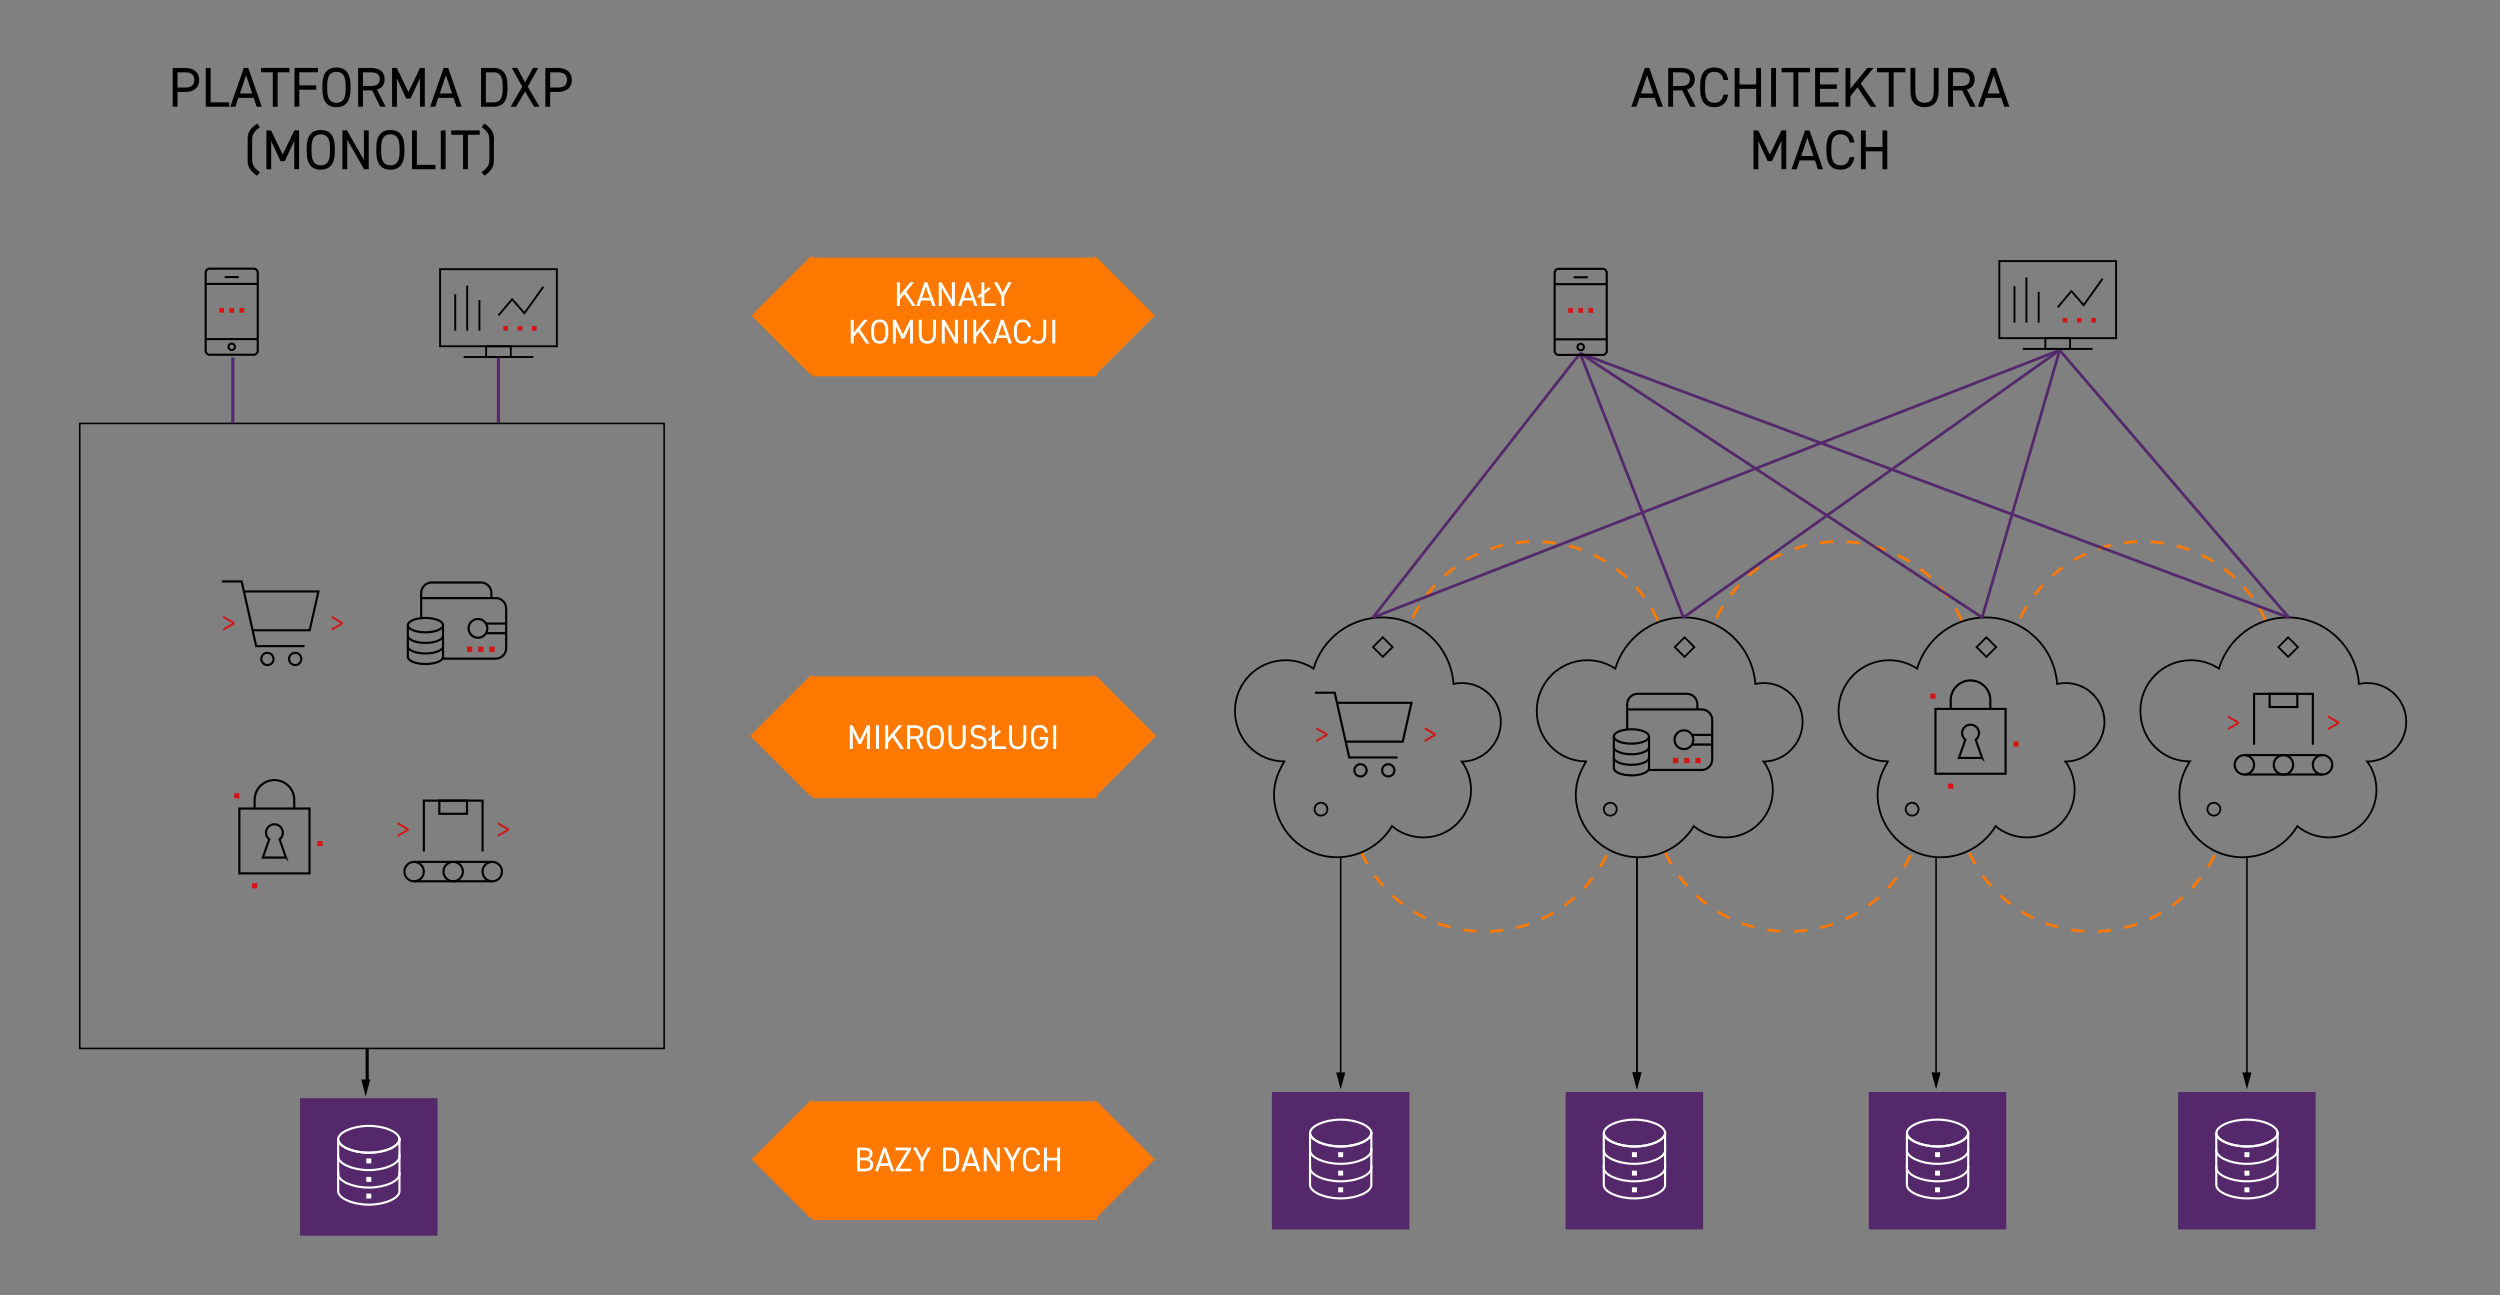 <?xml version="1.0" encoding="UTF-8"?><svg id="Layer_1" xmlns="http://www.w3.org/2000/svg" viewBox="0 0 800 414.42"><rect x="0" y="0" width="800" height="414.42" fill="#808080" stroke="none"/><defs><style>.cls-1{fill:#fff;}.cls-2{fill:#ff7800;}.cls-3{fill:#d51313;}.cls-4{fill:#54286a;}.cls-5{stroke-width:.61px;}.cls-5,.cls-6,.cls-7,.cls-8,.cls-9,.cls-10,.cls-11,.cls-12,.cls-13,.cls-14,.cls-15,.cls-16{fill:none;stroke-miterlimit:10;}.cls-5,.cls-6,.cls-7,.cls-9,.cls-10,.cls-12,.cls-14,.cls-16{stroke:#000;}.cls-6{stroke-width:.73px;}.cls-7,.cls-8{stroke-width:.68px;}.cls-8{stroke:#fff;}.cls-9{stroke-width:.51px;}.cls-11,.cls-13{stroke:#54286a;}.cls-12{stroke-width:.58px;}.cls-13,.cls-15{stroke-width:.89px;}.cls-14{stroke-width:.69px;}.cls-15{stroke:#ff7800;stroke-dasharray:0 0 0 0 0 0 4.26 4.26 4.26 4.26 4.26 4.26;}.cls-16{stroke-width:.5px;}</style></defs><rect class="cls-9" x="25.52" y="135.5" width="187" height="200"/><rect class="cls-4" x="407" y="349.42" width="44" height="44"/><g><rect class="cls-2" x="260" y="216.42" width="91" height="39"/><rect class="cls-2" x="336.75" y="221.73" width="27.54" height="27.54" transform="translate(-63.86 316.82) rotate(-45)"/><rect class="cls-2" x="245.75" y="221.73" width="27.54" height="27.54" transform="translate(-90.51 252.47) rotate(-45)"/></g><g><rect class="cls-2" x="260" y="352.42" width="91" height="38"/><rect class="cls-2" x="337.09" y="357.56" width="26.87" height="26.87" transform="translate(-159.67 356.51) rotate(-45)"/><rect class="cls-2" x="246.09" y="357.56" width="26.87" height="26.87" transform="translate(-186.32 292.16) rotate(-45)"/></g><g><path d="M522.03,34.16l4.32-12.42h1.44l4.32,12.42h-1.64l-.96-2.84h-4.9l-.96,2.84h-1.64Zm3.08-4.25h3.93l-1.96-5.83-1.96,5.83Z"/><path d="M540.9,34.16l-2.59-5.24h-2.93v5.24h-1.55v-12.42h3.96c2.86,0,4.52,1.19,4.52,3.6,0,1.75-.87,2.84-2.45,3.31l2.77,5.51h-1.73Zm-3.12-6.64c2.11,0,2.97-.65,2.97-2.18s-.86-2.2-2.97-2.2h-2.41v4.38h2.41Z"/><path d="M551.52,25.6c-.43-1.94-1.42-2.61-2.95-2.61-1.91,0-2.95,1.19-2.95,4.27v1.37c0,3.08,1.04,4.27,2.95,4.27,1.62,0,2.54-.79,2.95-2.61h1.49c-.39,2.79-2.09,4.01-4.45,4.01-2.75,0-4.5-1.66-4.5-5.67v-1.37c0-4.01,1.75-5.67,4.5-5.67,2.45,0,4.07,1.3,4.47,4.01h-1.51Z"/><path d="M556.65,27.03h5.33v-5.29h1.55v12.42h-1.55v-5.73h-5.33v5.73h-1.55v-12.42h1.55v5.29Z"/><path d="M568.31,34.16h-1.55v-12.42h1.55v12.42Z"/><path d="M579.22,21.73v1.4h-3.78v11.02h-1.55v-11.02h-3.78v-1.4h9.11Z"/><path d="M588.33,21.73v1.4h-5.94v3.89h5.4v1.4h-5.4v4.32h5.94v1.4h-7.49v-12.42h7.49Z"/><path d="M598.59,34.16l-4.18-6.19-2.29,2.81v3.38h-1.55v-12.42h1.55v6.68l5.4-6.68h2l-4.09,4.99,5.01,7.44h-1.86Z"/><path d="M609.73,21.73v1.4h-3.78v11.02h-1.55v-11.02h-3.78v-1.4h9.11Z"/><path d="M620.35,21.73v7.36c0,3.67-1.75,5.2-4.5,5.2s-4.5-1.53-4.5-5.19v-7.38h1.55v7.38c0,2.72,1.04,3.78,2.95,3.78s2.95-1.06,2.95-3.78v-7.38h1.55Z"/><path d="M630.48,34.16l-2.59-5.24h-2.94v5.24h-1.55v-12.42h3.96c2.86,0,4.52,1.19,4.52,3.6,0,1.75-.86,2.84-2.45,3.31l2.77,5.51h-1.73Zm-3.12-6.64c2.11,0,2.97-.65,2.97-2.18s-.87-2.2-2.97-2.2h-2.41v4.38h2.41Z"/><path d="M632.93,34.16l4.32-12.42h1.44l4.32,12.42h-1.64l-.96-2.84h-4.9l-.96,2.84h-1.64Zm3.08-4.25h3.93l-1.96-5.83-1.96,5.83Z"/><path d="M566.36,49.47l3.71-7.74h1.53v12.42h-1.55v-9.11l-3.02,6.52h-1.39l-2.97-6.46v9.06h-1.55v-12.42h1.51l3.73,7.74Z"/><path d="M573.3,54.16l4.32-12.42h1.44l4.32,12.42h-1.64l-.96-2.84h-4.9l-.95,2.84h-1.64Zm3.08-4.25h3.93l-1.96-5.83-1.96,5.83Z"/><path d="M591.92,45.6c-.43-1.94-1.42-2.61-2.95-2.61-1.91,0-2.95,1.19-2.95,4.27v1.37c0,3.08,1.04,4.27,2.95,4.27,1.62,0,2.54-.79,2.95-2.61h1.49c-.39,2.79-2.09,4.01-4.45,4.01-2.75,0-4.5-1.66-4.5-5.67v-1.37c0-4.01,1.75-5.67,4.5-5.67,2.45,0,4.07,1.3,4.47,4.01h-1.51Z"/><path d="M597.05,47.03h5.33v-5.29h1.55v12.42h-1.55v-5.73h-5.33v5.73h-1.55v-12.42h1.55v5.29Z"/></g><path class="cls-15" d="M530.5,198.5c-6.89-14.88-21.94-25.21-39.42-25.21s-32.54,10.33-39.42,25.21"/><path class="cls-15" d="M627.76,198.5c-6.89-14.88-21.94-25.21-39.42-25.21s-32.54,10.33-39.42,25.21"/><path class="cls-15" d="M725.01,198.5c-6.89-14.88-21.94-25.21-39.42-25.21s-32.54,10.33-39.42,25.21"/><path class="cls-15" d="M630.17,272.88c6.89,14.88,21.94,25.21,39.42,25.21s32.54-10.33,39.42-25.21"/><path class="cls-15" d="M532.91,272.88c6.89,14.88,21.94,25.21,39.42,25.21s32.54-10.33,39.42-25.21"/><path class="cls-15" d="M435.66,272.88c6.89,14.88,21.94,25.21,39.42,25.21s32.54-10.33,39.42-25.21"/><g><g><polygon class="cls-3" points="424.14 235.07 421.23 233.39 421.23 232.68 424.81 234.76 424.81 235.38 421.23 237.46 421.23 236.75 424.14 235.07"/><polygon class="cls-3" points="458.8 235.08 455.89 236.75 455.89 237.46 459.47 235.38 459.47 234.76 455.89 232.68 455.89 233.39 458.8 235.08"/><g><polyline class="cls-14" points="420.8 221.68 427.11 221.68 431.75 242.39 447.22 242.39"/><path class="cls-14" d="M437.31,246.5c0,1.08-.88,1.96-1.96,1.96s-1.96-.88-1.96-1.96,.88-1.96,1.96-1.96,1.96,.88,1.96,1.96Z"/><path class="cls-14" d="M446.2,246.5c0,1.08-.88,1.96-1.96,1.96s-1.96-.88-1.96-1.96,.88-1.96,1.96-1.96,1.96,.88,1.96,1.96Z"/><polyline class="cls-14" points="428.04 224.9 451.67 224.9 448.88 237.32 430.83 237.32"/></g></g><path class="cls-12" d="M411,243.66c-1.87,3.06-3.32,6.65-3.32,10.49,0,11.14,9.03,20.17,20.17,20.17,7.39,0,14.08-4.04,17.59-9.97,2.66,2.3,6.35,3.63,10.14,3.63,8.37,0,15.15-6.78,15.15-15.15,0-3.41-1.06-6.6-2.96-9.13,6.87,0,12.5-5.84,12.5-12.7s-5.56-12.43-12.43-12.43c-.93,0-1.83,.11-2.71,.3-.84-11.89-10.73-21.29-22.84-21.29-10.39,0-19.15,6.91-21.97,16.38-2.56-1.7-5.63-2.69-8.94-2.69-8.94,0-16.19,7.25-16.19,16.19s6.87,16.19,15.81,16.19Z"/><path class="cls-12" d="M424.78,258.94c0,1.14-.92,2.06-2.06,2.06s-2.06-.92-2.06-2.06,.92-2.06,2.06-2.06,2.06,.92,2.06,2.06Z"/><rect class="cls-12" x="440.27" y="204.85" width="4.43" height="4.43" transform="translate(-16.84 373.45) rotate(-44.99)"/></g><g><g><g><path class="cls-14" d="M527.68,235.67c0-1.27-2.52-2.3-5.63-2.3s-5.63,1.03-5.63,2.3,2.52,2.3,5.63,2.3,5.63-1.03,5.63-2.3Z"/><path class="cls-14" d="M516.43,239.06c0,1.27,2.52,2.3,5.63,2.3s5.63-1.03,5.63-2.3"/><path class="cls-14" d="M516.43,242.44c0,1.27,2.52,2.3,5.63,2.3s5.63-1.03,5.63-2.3"/><path class="cls-14" d="M516.43,235.67v10.15c0,1.27,2.52,2.3,5.63,2.3s5.63-1.03,5.63-2.3v-10.15"/></g><g><path class="cls-14" d="M520.7,233.44v-8.07c0-1.85,1.5-3.35,3.35-3.35h15.76c1.85,0,3.35,1.5,3.35,3.35v1.65"/><path class="cls-14" d="M520.7,227.02h23.85c1.85,0,3.35,1.5,3.35,3.35v12.67c0,1.85-1.5,3.35-3.35,3.35h-17.03"/><line class="cls-14" x1="547.9" y1="235.16" x2="541.35" y2="235.16"/><line class="cls-6" x1="547.9" y1="238.26" x2="541.35" y2="238.26"/><path class="cls-14" d="M541.86,236.71c0,1.66-1.34,3.01-3,3.01s-3.01-1.35-3.01-3.01,1.35-3.01,3.01-3.01,3,1.35,3,3.01Z"/></g><g><rect class="cls-3" x="535.35" y="242.53" width="1.69" height="1.69"/><rect class="cls-3" x="538.94" y="242.53" width="1.69" height="1.69"/><rect class="cls-3" x="542.53" y="242.53" width="1.69" height="1.69"/></g></g><path class="cls-12" d="M507.57,243.66c-1.87,3.06-3.32,6.65-3.32,10.49,0,11.14,9.03,20.17,20.17,20.17,7.39,0,14.08-4.04,17.59-9.97,2.66,2.3,6.35,3.63,10.14,3.63,8.37,0,15.15-6.78,15.15-15.15,0-3.41-1.06-6.6-2.96-9.13,6.87,0,12.5-5.84,12.5-12.7s-5.56-12.43-12.43-12.43c-.93,0-1.83,.11-2.71,.3-.84-11.89-10.73-21.29-22.84-21.29-10.39,0-19.15,6.91-21.97,16.38-2.56-1.7-5.63-2.69-8.94-2.69-8.94,0-16.19,7.25-16.19,16.19s6.87,16.19,15.81,16.19Z"/><path class="cls-12" d="M517.35,258.94c0,1.14-.92,2.06-2.06,2.06s-2.06-.92-2.06-2.06,.92-2.06,2.06-2.06,2.06,.92,2.06,2.06Z"/><rect class="cls-12" x="536.84" y="204.85" width="4.43" height="4.43" transform="translate(11.43 441.73) rotate(-44.99)"/></g><g><g><rect class="cls-14" x="619.35" y="226.85" width="22.44" height="20.75"/><path class="cls-14" d="M624.23,226.98v-2.9c0-3.5,2.84-6.34,6.34-6.34s6.34,2.84,6.34,6.34v2.9"/><path class="cls-14" d="M634.28,242.55l-2.05-5.83c.63-.49,1.04-1.26,1.04-2.13,0-1.49-1.21-2.7-2.7-2.7s-2.7,1.21-2.7,2.7c0,.86,.41,1.63,1.04,2.12l-2.05,5.83h7.41Z"/><rect class="cls-3" x="617.7" y="221.95" width="1.65" height="1.65"/><rect class="cls-3" x="644.3" y="237.26" width="1.65" height="1.65"/><rect class="cls-3" x="623.4" y="250.75" width="1.65" height="1.65"/></g><path class="cls-12" d="M604.15,243.66c-1.87,3.06-3.32,6.65-3.32,10.49,0,11.14,9.03,20.17,20.17,20.17,7.39,0,14.08-4.04,17.59-9.97,2.66,2.3,6.35,3.63,10.14,3.63,8.37,0,15.15-6.78,15.15-15.15,0-3.41-1.06-6.6-2.96-9.13,6.87,0,12.5-5.84,12.5-12.7s-5.56-12.43-12.43-12.43c-.93,0-1.83,.11-2.71,.3-.84-11.89-10.73-21.29-22.84-21.29-10.39,0-19.15,6.91-21.97,16.38-2.56-1.7-5.63-2.69-8.94-2.69-8.94,0-16.19,7.25-16.19,16.19s6.87,16.19,15.81,16.19Z"/><path class="cls-12" d="M613.93,258.94c0,1.14-.92,2.06-2.06,2.06s-2.06-.92-2.06-2.06,.92-2.06,2.06-2.06,2.06,.92,2.06,2.06Z"/><rect class="cls-12" x="633.42" y="204.85" width="4.43" height="4.43" transform="translate(39.71 510.01) rotate(-44.99)"/></g><g><g><g><path class="cls-14" d="M721.31,244.74c0,1.71-1.39,3.11-3.11,3.11s-3.1-1.39-3.1-3.11,1.39-3.11,3.1-3.11,3.11,1.39,3.11,3.11Z"/><path class="cls-14" d="M733.81,244.74c0,1.71-1.39,3.11-3.11,3.11s-3.11-1.39-3.11-3.11,1.39-3.11,3.11-3.11,3.11,1.39,3.11,3.11Z"/><path class="cls-14" d="M746.32,244.74c0,1.71-1.39,3.11-3.11,3.11s-3.11-1.39-3.11-3.11,1.39-3.11,3.11-3.11,3.11,1.39,3.11,3.11Z"/><line class="cls-14" x1="718.2" y1="241.63" x2="743.21" y2="241.63"/><line class="cls-14" x1="718.2" y1="247.84" x2="743.21" y2="247.84"/></g><g><polyline class="cls-14" points="740.11 238.31 740.11 222.03 721.31 222.03 721.31 238.31"/><rect class="cls-14" x="726.28" y="222.03" width="8.86" height="4.22"/></g><polygon class="cls-3" points="747.85 231.3 744.94 232.96 744.94 233.68 748.52 231.6 748.52 230.98 744.94 228.9 744.94 229.61 747.85 231.3"/><polygon class="cls-3" points="715.79 231.3 712.88 232.96 712.88 233.68 716.46 231.6 716.46 230.98 712.88 228.9 712.88 229.61 715.79 231.3"/></g><path class="cls-12" d="M700.72,243.66c-1.87,3.06-3.32,6.65-3.32,10.49,0,11.14,9.03,20.17,20.17,20.17,7.4,0,14.08-4.04,17.6-9.97,2.66,2.3,6.35,3.63,10.14,3.63,8.37,0,15.15-6.78,15.15-15.15,0-3.41-1.06-6.6-2.96-9.13,6.87,0,12.5-5.84,12.5-12.7s-5.56-12.43-12.43-12.43c-.93,0-1.83,.11-2.71,.3-.84-11.89-10.73-21.29-22.84-21.29-10.39,0-19.15,6.91-21.97,16.38-2.56-1.7-5.63-2.69-8.94-2.69-8.94,0-16.19,7.25-16.19,16.19s6.87,16.19,15.81,16.19Z"/><path class="cls-12" d="M710.5,258.94c0,1.14-.92,2.06-2.06,2.06s-2.06-.92-2.06-2.06,.92-2.06,2.06-2.06,2.06,.92,2.06,2.06Z"/><rect class="cls-12" x="729.99" y="204.85" width="4.43" height="4.43" transform="translate(67.98 578.29) rotate(-44.99)"/></g><line class="cls-13" x1="505.64" y1="113.05" x2="439.33" y2="197.59"/><line class="cls-13" x1="505.64" y1="113.05" x2="538.7" y2="197.59"/><line class="cls-13" x1="505.64" y1="113.05" x2="634.28" y2="197.59"/><line class="cls-13" x1="505.64" y1="113.05" x2="732.41" y2="197.59"/><line class="cls-13" x1="659.1" y1="112.05" x2="732.41" y2="197.59"/><line class="cls-13" x1="659.1" y1="112.05" x2="634.28" y2="197.59"/><line class="cls-13" x1="659.1" y1="112.05" x2="538.7" y2="197.59"/><line class="cls-13" x1="659.1" y1="112.05" x2="439.33" y2="197.59"/><g><line class="cls-10" x1="117.5" y1="335.42" x2="117.5" y2="346.42"/><polygon points="115.58 345.42 117.03 350.84 118.48 345.42 115.58 345.42"/></g><g><path class="cls-1" d="M276.58,367.24c1.77,0,2.62,.67,2.62,1.94,0,.79-.52,1.52-1.25,1.69,.96,.18,1.5,.81,1.5,1.78,0,1.1-.67,2.18-2.62,2.18h-2.56v-7.59h2.32Zm-1.38,3.22h1.54c1.07,0,1.51-.54,1.51-1.29,0-.67-.34-1.09-1.67-1.09h-1.38v2.38Zm0,3.51h1.62c1.14,0,1.67-.5,1.67-1.32,0-.91-.59-1.33-1.85-1.33h-1.44v2.65Z"/><path class="cls-1" d="M279.99,374.83l2.64-7.59h.88l2.64,7.59h-1l-.58-1.74h-2.99l-.58,1.74h-1Zm1.88-2.6h2.4l-1.2-3.56-1.2,3.56Z"/><path class="cls-1" d="M291.53,367.24v.64l-3.72,6.09h3.83v.86h-5.05v-.64l3.71-6.1h-3.71v-.86h4.94Z"/><path class="cls-1" d="M293.3,367.24l1.73,3.3,1.73-3.3h1.11l-2.37,4.33v3.26h-.95v-3.26l-2.37-4.33h1.11Z"/><path class="cls-1" d="M301.77,374.83v-7.59h2.42c1.68,0,2.75,.95,2.75,3.4v.79c0,2.45-1.07,3.4-2.75,3.4h-2.42Zm4.22-3.4v-.79c0-1.88-.64-2.54-1.8-2.54h-1.47v5.88h1.47c1.17,0,1.8-.66,1.8-2.54Z"/><path class="cls-1" d="M307.6,374.83l2.64-7.59h.88l2.64,7.59h-1l-.58-1.74h-2.99l-.58,1.74h-1Zm1.88-2.6h2.4l-1.2-3.56-1.2,3.56Z"/><path class="cls-1" d="M319.95,367.24v7.59h-.92l-3.28-5.74v5.74h-.95v-7.59h.9l3.3,5.8v-5.8h.95Z"/><path class="cls-1" d="M322.22,367.24l1.73,3.3,1.73-3.3h1.11l-2.37,4.33v3.26h-.95v-3.26l-2.37-4.33h1.11Z"/><path class="cls-1" d="M331.89,369.61c-.26-1.19-.87-1.6-1.8-1.6-1.17,0-1.8,.73-1.8,2.61v.84c0,1.88,.64,2.61,1.8,2.61,.99,0,1.55-.48,1.8-1.59h.91c-.24,1.71-1.28,2.45-2.72,2.45-1.68,0-2.75-1.01-2.75-3.47v-.84c0-2.45,1.07-3.46,2.75-3.46,1.5,0,2.49,.79,2.73,2.45h-.92Z"/><path class="cls-1" d="M335.02,370.47h3.26v-3.23h.95v7.59h-.95v-3.5h-3.26v3.5h-.95v-7.59h.95v3.23Z"/></g><g><rect class="cls-2" x="260" y="82.42" width="91" height="38"/><rect class="cls-2" x="337.05" y="87.53" width="26.95" height="26.95" transform="translate(31.24 277.43) rotate(-45)"/><rect class="cls-2" x="246.04" y="87.53" width="26.95" height="26.95" transform="translate(4.59 213.08) rotate(-45)"/></g><g><path class="cls-1" d="M291.91,97.91l-2.55-3.78-1.4,1.72v2.07h-.95v-7.59h.95v4.08l3.3-4.08h1.22l-2.5,3.05,3.06,4.54h-1.13Z"/><path class="cls-1" d="M293.21,97.91l2.64-7.59h.88l2.64,7.59h-1l-.58-1.74h-2.99l-.58,1.74h-1Zm1.88-2.6h2.4l-1.2-3.56-1.2,3.56Z"/><path class="cls-1" d="M305.56,90.32v7.59h-.92l-3.28-5.74v5.74h-.95v-7.59h.9l3.3,5.8v-5.8h.95Z"/><path class="cls-1" d="M306.61,97.91l2.64-7.59h.88l2.64,7.59h-1l-.58-1.74h-2.99l-.58,1.74h-1Zm1.88-2.6h2.4l-1.2-3.56-1.2,3.56Z"/><path class="cls-1" d="M314.98,93.02l1.49-1.19,.5,.62-1.98,1.58v3.03h3.63v.86h-4.58v-3.12l-.77,.62-.5-.62,1.27-1.01v-3.45h.95v2.7Z"/><path class="cls-1" d="M319.17,90.32l1.73,3.3,1.73-3.3h1.11l-2.37,4.33v3.26h-.95v-3.26l-2.37-4.33h1.11Z"/><path class="cls-1" d="M277.13,109.91l-2.55-3.78-1.4,1.72v2.07h-.95v-7.59h.95v4.08l3.3-4.08h1.22l-2.5,3.05,3.06,4.54h-1.13Z"/><path class="cls-1" d="M281.51,110c-1.68,0-2.75-1.01-2.75-3.47v-.84c0-2.45,1.07-3.46,2.75-3.46s2.75,1.01,2.75,3.46v.84c0,2.45-1.07,3.47-2.75,3.47Zm-1.8-3.47c0,1.88,.64,2.61,1.8,2.61s1.8-.73,1.8-2.61v-.84c0-1.88-.64-2.61-1.8-2.61s-1.8,.73-1.8,2.61v.84Z"/><path class="cls-1" d="M288.94,107.05l2.27-4.73h.93v7.59h-.95v-5.57l-1.85,3.98h-.85l-1.82-3.95v5.53h-.95v-7.59h.92l2.28,4.73Z"/><path class="cls-1" d="M299.51,102.32v4.5c0,2.25-1.07,3.18-2.75,3.18s-2.75-.93-2.75-3.17v-4.51h.95v4.51c0,1.66,.64,2.31,1.8,2.31s1.8-.65,1.8-2.31v-4.51h.95Z"/><path class="cls-1" d="M306.53,102.32v7.59h-.92l-3.28-5.74v5.74h-.95v-7.59h.9l3.3,5.8v-5.8h.95Z"/><path class="cls-1" d="M309.46,109.91h-.95v-7.59h.95v7.59Z"/><path class="cls-1" d="M316.33,109.91l-2.55-3.78-1.4,1.72v2.07h-.95v-7.59h.95v4.08l3.3-4.08h1.22l-2.5,3.05,3.06,4.54h-1.13Z"/><path class="cls-1" d="M317.63,109.91l2.64-7.59h.88l2.64,7.59h-1l-.58-1.74h-2.99l-.58,1.74h-1Zm1.88-2.6h2.4l-1.2-3.56-1.2,3.56Z"/><path class="cls-1" d="M329,104.69c-.26-1.19-.87-1.6-1.8-1.6-1.17,0-1.8,.73-1.8,2.61v.84c0,1.88,.64,2.61,1.8,2.61,.99,0,1.55-.48,1.8-1.59h.91c-.24,1.71-1.28,2.45-2.72,2.45-1.68,0-2.75-1.01-2.75-3.47v-.84c0-2.45,1.07-3.46,2.75-3.46,1.5,0,2.49,.79,2.73,2.45h-.92Z"/><path class="cls-1" d="M331.02,108.59c.24,.32,.62,.55,1.2,.55,1.08,0,1.61-.62,1.61-2.35v-4.47h.95v4.47c0,2.31-.96,3.21-2.55,3.21-.81,0-1.6-.29-2.01-.95l.81-.46Z"/><path class="cls-1" d="M337.69,109.91h-.95v-7.59h.95v7.59Z"/></g><g><path class="cls-1" d="M275.16,236.81l2.27-4.73h.93v7.59h-.95v-5.57l-1.85,3.98h-.85l-1.82-3.95v5.53h-.95v-7.59h.92l2.28,4.73Z"/><path class="cls-1" d="M281.28,239.67h-.95v-7.59h.95v7.59Z"/><path class="cls-1" d="M288.16,239.67l-2.55-3.78-1.4,1.72v2.07h-.95v-7.59h.95v4.08l3.3-4.08h1.22l-2.5,3.05,3.06,4.54h-1.13Z"/><path class="cls-1" d="M294.6,239.67l-1.58-3.2h-1.79v3.2h-.95v-7.59h2.42c1.75,0,2.76,.73,2.76,2.2,0,1.07-.53,1.74-1.5,2.02l1.69,3.37h-1.06Zm-1.9-4.06c1.29,0,1.82-.4,1.82-1.33s-.53-1.34-1.82-1.34h-1.47v2.67h1.47Z"/><path class="cls-1" d="M299.29,239.76c-1.68,0-2.75-1.01-2.75-3.47v-.84c0-2.45,1.07-3.46,2.75-3.46s2.75,1.01,2.75,3.46v.84c0,2.45-1.07,3.47-2.75,3.47Zm-1.8-3.47c0,1.88,.64,2.61,1.8,2.61s1.8-.73,1.8-2.61v-.84c0-1.88-.64-2.61-1.8-2.61s-1.8,.73-1.8,2.61v.84Z"/><path class="cls-1" d="M309.02,232.08v4.5c0,2.25-1.07,3.18-2.75,3.18s-2.75-.93-2.75-3.17v-4.51h.95v4.51c0,1.66,.64,2.31,1.8,2.31s1.8-.65,1.8-2.31v-4.51h.95Z"/><path class="cls-1" d="M314.84,233.77c-.41-.53-.85-.91-1.8-.91-.88,0-1.47,.4-1.47,1.19,0,.9,.68,1.21,1.79,1.41,1.46,.25,2.35,.78,2.35,2.19,0,.99-.66,2.12-2.55,2.12-1.23,0-2.13-.42-2.71-1.24l.78-.54c.5,.58,.93,.92,1.92,.92,1.24,0,1.61-.57,1.61-1.22,0-.71-.36-1.2-1.79-1.42-1.43-.22-2.35-.9-2.35-2.22,0-1.09,.71-2.05,2.45-2.05,1.21,0,1.97,.41,2.51,1.24l-.74,.53Z"/><path class="cls-1" d="M318.34,234.78l1.49-1.19,.5,.62-1.98,1.58v3.03h3.63v.86h-4.58v-3.12l-.77,.62-.5-.62,1.27-1.01v-3.45h.95v2.7Z"/><path class="cls-1" d="M328.41,232.08v4.5c0,2.25-1.07,3.18-2.75,3.18s-2.75-.93-2.75-3.17v-4.51h.95v4.51c0,1.66,.64,2.31,1.8,2.31s1.8-.65,1.8-2.31v-4.51h.95Z"/><path class="cls-1" d="M335.44,235.86v.44c0,2.45-1.11,3.47-2.79,3.47s-2.75-1.01-2.75-3.47v-.84c0-2.45,1.07-3.46,2.75-3.46,1.47,0,2.49,.78,2.73,2.45h-.92c-.24-1.13-.84-1.6-1.8-1.6-1.17,0-1.8,.73-1.8,2.61v.84c0,1.88,.64,2.61,1.8,2.61,1.07,0,1.74-.62,1.84-2.19h-1.8v-.86h2.76Z"/><path class="cls-1" d="M337.98,239.67h-.95v-7.59h.95v7.59Z"/></g><g><g><path class="cls-8" d="M438.83,362.58c0,2.12-4.39,4.29-9.81,4.29s-9.81-2.17-9.81-4.29,4.39-4.29,9.81-4.29,9.81,2.16,9.81,4.29Z"/><path class="cls-8" d="M438.83,367.4v6.33c0,2.13-4.39,4.29-9.81,4.29s-9.81-2.16-9.81-4.29v-5.85"/><path class="cls-8" d="M438.83,362.46v5.68c0,2.13-4.39,4.29-9.81,4.29s-9.81-2.17-9.81-4.29v-5.2"/><path class="cls-8" d="M438.83,362.1v.48c0,2.13-4.39,4.29-9.81,4.29s-9.81-2.17-9.81-4.29h0"/><path class="cls-8" d="M438.83,373.05v6.15c0,2.13-4.39,4.29-9.81,4.29s-9.81-2.17-9.81-4.29v-6.18"/></g><rect class="cls-1" x="428.22" y="368.7" width="1.59" height="1.59"/><rect class="cls-1" x="428.22" y="374.61" width="1.59" height="1.59"/><rect class="cls-1" x="428.22" y="379.95" width="1.59" height="1.59"/></g><rect class="cls-4" x="501" y="349.42" width="44" height="44"/><g><g><path class="cls-8" d="M532.83,362.58c0,2.12-4.39,4.29-9.81,4.29s-9.81-2.17-9.81-4.29,4.39-4.29,9.81-4.29,9.81,2.16,9.81,4.29Z"/><path class="cls-8" d="M532.83,367.4v6.33c0,2.13-4.39,4.29-9.81,4.29s-9.81-2.16-9.81-4.29v-5.85"/><path class="cls-8" d="M532.83,362.46v5.68c0,2.13-4.39,4.29-9.81,4.29s-9.81-2.17-9.81-4.29v-5.2"/><path class="cls-8" d="M532.83,362.1v.48c0,2.13-4.39,4.29-9.81,4.29s-9.81-2.17-9.81-4.29h0"/><path class="cls-8" d="M532.83,373.05v6.15c0,2.13-4.39,4.29-9.81,4.29s-9.81-2.17-9.81-4.29v-6.18"/></g><rect class="cls-1" x="522.22" y="368.7" width="1.59" height="1.59"/><rect class="cls-1" x="522.22" y="374.61" width="1.59" height="1.59"/><rect class="cls-1" x="522.22" y="379.95" width="1.59" height="1.59"/></g><rect class="cls-4" x="598" y="349.42" width="44" height="44"/><g><g><path class="cls-8" d="M629.83,362.58c0,2.12-4.39,4.29-9.81,4.29s-9.81-2.17-9.81-4.29,4.39-4.29,9.81-4.29,9.81,2.16,9.81,4.29Z"/><path class="cls-8" d="M629.83,367.4v6.33c0,2.13-4.39,4.29-9.81,4.29s-9.81-2.16-9.81-4.29v-5.85"/><path class="cls-8" d="M629.83,362.46v5.68c0,2.13-4.39,4.29-9.81,4.29s-9.81-2.17-9.81-4.29v-5.2"/><path class="cls-8" d="M629.83,362.1v.48c0,2.13-4.39,4.29-9.81,4.29s-9.81-2.17-9.81-4.29h0"/><path class="cls-8" d="M629.83,373.05v6.15c0,2.13-4.39,4.29-9.81,4.29s-9.81-2.17-9.81-4.29v-6.18"/></g><rect class="cls-1" x="619.22" y="368.7" width="1.59" height="1.59"/><rect class="cls-1" x="619.22" y="374.61" width="1.59" height="1.59"/><rect class="cls-1" x="619.22" y="379.95" width="1.59" height="1.59"/></g><rect class="cls-4" x="697" y="349.42" width="44" height="44"/><g><g><path class="cls-8" d="M728.83,362.58c0,2.12-4.39,4.29-9.81,4.29s-9.81-2.17-9.81-4.29,4.39-4.29,9.81-4.29,9.81,2.16,9.81,4.29Z"/><path class="cls-8" d="M728.83,367.4v6.33c0,2.13-4.39,4.29-9.81,4.29s-9.81-2.16-9.81-4.29v-5.85"/><path class="cls-8" d="M728.83,362.46v5.68c0,2.13-4.39,4.29-9.81,4.29s-9.81-2.17-9.81-4.29v-5.2"/><path class="cls-8" d="M728.83,362.1v.48c0,2.13-4.39,4.29-9.81,4.29s-9.81-2.17-9.81-4.29h0"/><path class="cls-8" d="M728.83,373.05v6.15c0,2.13-4.39,4.29-9.81,4.29s-9.81-2.17-9.81-4.29v-6.18"/></g><rect class="cls-1" x="718.22" y="368.7" width="1.59" height="1.59"/><rect class="cls-1" x="718.22" y="374.61" width="1.59" height="1.59"/><rect class="cls-1" x="718.22" y="379.95" width="1.59" height="1.59"/></g><g><line class="cls-16" x1="429.02" y1="274.58" x2="429.02" y2="344.15"/><polygon points="427.57 343.16 429.02 348.58 430.48 343.16 427.57 343.16"/></g><g><line class="cls-16" x1="523.82" y1="274.58" x2="523.82" y2="344.15"/><polygon points="522.36 343.16 523.82 348.58 525.27 343.16 522.36 343.16"/></g><g><line class="cls-16" x1="523.82" y1="274.58" x2="523.82" y2="344.15"/><polygon points="522.36 343.16 523.82 348.58 525.27 343.16 522.36 343.16"/></g><g><line class="cls-16" x1="619.54" y1="274.58" x2="619.54" y2="344.15"/><polygon points="618.08 343.16 619.54 348.58 620.99 343.16 618.08 343.16"/></g><g><line class="cls-16" x1="719.02" y1="274.58" x2="719.02" y2="344.15"/><polygon points="717.57 343.16 719.02 348.58 720.47 343.16 717.57 343.16"/></g><g><polyline class="cls-5" points="658.47 98.34 662.84 93.15 666.77 97.64 672.84 89.17"/><rect class="cls-5" x="639.79" y="83.55" width="37.37" height="24.66"/><rect class="cls-5" x="654.52" y="108.21" width="7.9" height="3.44"/><line class="cls-5" x1="647.32" y1="111.65" x2="669.63" y2="111.65"/><g><line class="cls-5" x1="648.46" y1="103.22" x2="648.46" y2="88.79"/><line class="cls-5" x1="652.38" y1="103.22" x2="652.38" y2="93.38"/><line class="cls-5" x1="644.64" y1="103.22" x2="644.64" y2="91.56"/></g><g><rect class="cls-3" x="660.04" y="101.74" width="1.47" height="1.47"/><rect class="cls-3" x="664.62" y="101.74" width="1.47" height="1.47"/><rect class="cls-3" x="669.21" y="101.74" width="1.47" height="1.47"/></g></g><g><g><path class="cls-7" d="M514.16,112.25c0,.73-.54,1.32-1.2,1.32h-14.26c-.67,0-1.21-.59-1.21-1.32v-24.9c0-.73,.54-1.32,1.21-1.32h14.26c.66,0,1.2,.59,1.2,1.32v24.9Z"/><line class="cls-7" x1="514.21" y1="108.58" x2="497.43" y2="108.58"/><line class="cls-7" x1="497.43" y1="90.93" x2="514.21" y2="90.93"/><path class="cls-7" d="M506.86,111.05c0,.58-.47,1.04-1.04,1.04s-1.04-.47-1.04-1.04,.47-1.04,1.04-1.04,1.04,.47,1.04,1.04Z"/><line class="cls-7" x1="503.57" y1="88.73" x2="508.07" y2="88.73"/></g><g><rect class="cls-3" x="501.83" y="98.6" width="1.52" height="1.52"/><rect class="cls-3" x="505.06" y="98.6" width="1.52" height="1.52"/><rect class="cls-3" x="508.29" y="98.6" width="1.52" height="1.52"/></g></g><g><polygon class="cls-3" points="74.36 199.44 71.45 197.77 71.45 197.05 75.03 199.13 75.03 199.76 71.45 201.84 71.45 201.12 74.36 199.44"/><polygon class="cls-3" points="109.02 199.45 106.11 201.12 106.11 201.84 109.69 199.76 109.69 199.13 106.11 197.05 106.11 197.77 109.02 199.45"/><g><polyline class="cls-14" points="71.02 186.06 77.33 186.06 81.98 206.76 97.44 206.76"/><path class="cls-14" d="M87.53,210.87c0,1.08-.88,1.96-1.96,1.96s-1.96-.88-1.96-1.96,.88-1.96,1.96-1.96,1.96,.88,1.96,1.96Z"/><path class="cls-14" d="M96.42,210.87c0,1.08-.88,1.96-1.96,1.96s-1.96-.88-1.96-1.96,.88-1.96,1.96-1.96,1.96,.88,1.96,1.96Z"/><polyline class="cls-14" points="78.26 189.27 101.89 189.27 99.1 201.69 81.05 201.69"/></g></g><g><g><path class="cls-14" d="M141.77,200.04c0-1.27-2.52-2.3-5.63-2.3s-5.63,1.03-5.63,2.3,2.52,2.3,5.63,2.3,5.63-1.03,5.63-2.3Z"/><path class="cls-14" d="M130.51,203.43c0,1.27,2.52,2.3,5.63,2.3s5.63-1.03,5.63-2.3"/><path class="cls-14" d="M130.51,206.81c0,1.27,2.52,2.3,5.63,2.3s5.63-1.03,5.63-2.3"/><path class="cls-14" d="M130.51,200.04v10.15c0,1.27,2.52,2.3,5.63,2.3s5.63-1.03,5.63-2.3v-10.15"/></g><g><path class="cls-14" d="M134.78,197.81v-8.06c0-1.85,1.5-3.35,3.35-3.35h15.76c1.85,0,3.35,1.5,3.35,3.35v1.65"/><path class="cls-14" d="M134.78,191.39h23.85c1.85,0,3.35,1.5,3.35,3.35v12.67c0,1.85-1.5,3.35-3.35,3.35h-17.03"/><line class="cls-14" x1="161.99" y1="199.53" x2="155.44" y2="199.53"/><line class="cls-6" x1="161.99" y1="202.63" x2="155.44" y2="202.63"/><path class="cls-14" d="M155.95,201.08c0,1.66-1.34,3.01-3,3.01s-3.01-1.35-3.01-3.01,1.35-3.01,3.01-3.01,3,1.35,3,3.01Z"/></g><g><rect class="cls-3" x="149.44" y="206.9" width="1.69" height="1.69"/><rect class="cls-3" x="153.03" y="206.9" width="1.69" height="1.69"/><rect class="cls-3" x="156.62" y="206.9" width="1.69" height="1.69"/></g></g><g><rect class="cls-14" x="76.6" y="258.73" width="22.44" height="20.75"/><path class="cls-14" d="M81.48,258.86v-2.9c0-3.5,2.84-6.34,6.34-6.34s6.34,2.84,6.34,6.34v2.9"/><path class="cls-14" d="M91.52,274.43l-2.05-5.83c.63-.49,1.04-1.26,1.04-2.13,0-1.49-1.21-2.7-2.7-2.7s-2.7,1.21-2.7,2.7c0,.86,.41,1.63,1.04,2.12l-2.05,5.83h7.41Z"/><rect class="cls-3" x="74.95" y="253.83" width="1.65" height="1.65"/><rect class="cls-3" x="101.55" y="269.13" width="1.65" height="1.65"/><rect class="cls-3" x="80.65" y="282.62" width="1.65" height="1.65"/></g><g><g><path class="cls-14" d="M135.62,278.91c0,1.71-1.39,3.11-3.11,3.11s-3.1-1.39-3.1-3.11,1.39-3.11,3.1-3.11,3.11,1.39,3.11,3.11Z"/><path class="cls-14" d="M148.13,278.91c0,1.71-1.39,3.11-3.11,3.11s-3.11-1.39-3.11-3.11,1.39-3.11,3.11-3.11,3.11,1.39,3.11,3.11Z"/><path class="cls-14" d="M160.63,278.91c0,1.71-1.39,3.11-3.11,3.11s-3.11-1.39-3.11-3.11,1.39-3.11,3.11-3.11,3.11,1.39,3.11,3.11Z"/><line class="cls-14" x1="132.52" y1="275.8" x2="157.53" y2="275.8"/><line class="cls-14" x1="132.52" y1="282.01" x2="157.53" y2="282.01"/></g><g><polyline class="cls-14" points="154.42 272.48 154.42 256.2 135.63 256.2 135.63 272.48"/><rect class="cls-14" x="140.59" y="256.2" width="8.86" height="4.22"/></g><polygon class="cls-3" points="162.17 265.47 159.26 267.13 159.26 267.85 162.84 265.77 162.84 265.15 159.26 263.07 159.26 263.78 162.17 265.47"/><polygon class="cls-3" points="130.1 265.47 127.2 267.13 127.2 267.85 130.78 265.77 130.78 265.15 127.2 263.07 127.2 263.78 130.1 265.47"/></g><g><path d="M56.81,29.42v4.74h-1.55v-12.42h3.96c2.86,0,4.52,1.44,4.52,3.85s-1.64,3.83-4.52,3.83h-2.41Zm2.41-1.4c2.11,0,2.97-.9,2.97-2.43s-.86-2.45-2.97-2.45h-2.41v4.88h2.41Z"/><path d="M67.4,32.75h5.94v1.4h-7.49v-12.42h1.55v11.02Z"/><path d="M73.69,34.16l4.32-12.42h1.44l4.32,12.42h-1.64l-.96-2.84h-4.9l-.95,2.84h-1.64Zm3.08-4.25h3.93l-1.96-5.83-1.96,5.83Z"/><path d="M92.62,21.73v1.4h-3.78v11.02h-1.55v-11.02h-3.78v-1.4h9.11Z"/><path d="M101.72,21.73v1.4h-5.94v4.18h5.4v1.4h-5.4v5.44h-1.55v-12.42h7.49Z"/><path d="M107.66,34.3c-2.75,0-4.5-1.66-4.5-5.67v-1.37c0-4.01,1.75-5.67,4.5-5.67s4.5,1.66,4.5,5.67v1.37c0,4.01-1.75,5.67-4.5,5.67Zm-2.95-5.67c0,3.08,1.04,4.27,2.95,4.27s2.95-1.19,2.95-4.27v-1.37c0-3.08-1.04-4.27-2.95-4.27s-2.95,1.19-2.95,4.27v1.37Z"/><path d="M121.67,34.16l-2.59-5.24h-2.93v5.24h-1.55v-12.42h3.96c2.86,0,4.52,1.19,4.52,3.6,0,1.75-.86,2.84-2.45,3.31l2.77,5.51h-1.73Zm-3.12-6.64c2.11,0,2.97-.65,2.97-2.18s-.86-2.2-2.97-2.2h-2.41v4.38h2.41Z"/><path d="M130.7,29.47l3.71-7.74h1.53v12.42h-1.55v-9.11l-3.02,6.52h-1.39l-2.97-6.46v9.06h-1.55v-12.42h1.51l3.73,7.74Z"/><path d="M137.65,34.16l4.32-12.42h1.44l4.32,12.42h-1.64l-.96-2.84h-4.9l-.95,2.84h-1.64Zm3.08-4.25h3.93l-1.96-5.83-1.96,5.83Z"/><path d="M153.94,34.16v-12.42h3.96c2.75,0,4.5,1.55,4.5,5.56v1.3c0,4.01-1.75,5.56-4.5,5.56h-3.96Zm6.91-5.56v-1.3c0-3.08-1.04-4.16-2.95-4.16h-2.41v9.62h2.41c1.91,0,2.95-1.08,2.95-4.16Z"/><path d="M163.41,34.16l3.71-6.41-3.33-6.01h1.71l2.52,4.61,2.52-4.61h1.71l-3.35,6.01,3.73,6.41h-1.71l-2.9-4.88-2.9,4.88h-1.71Z"/><path d="M176.06,29.42v4.74h-1.55v-12.42h3.96c2.86,0,4.52,1.44,4.52,3.85s-1.64,3.83-4.52,3.83h-2.41Zm2.41-1.4c2.11,0,2.97-.9,2.97-2.43s-.86-2.45-2.97-2.45h-2.41v4.88h2.41Z"/><path d="M82.26,56.25c-2.54-1.85-3.01-3.01-3.01-5.01v-6.7c0-2,.47-3.15,3.01-5l.9,1.15c-1.87,1.37-2.47,2.25-2.47,4.2v6.01c0,1.94,.59,2.83,2.47,4.2l-.9,1.15Z"/><path d="M90.47,49.47l3.71-7.74h1.53v12.42h-1.55v-9.11l-3.02,6.52h-1.39l-2.97-6.46v9.06h-1.55v-12.42h1.51l3.73,7.74Z"/><path d="M102.64,54.3c-2.75,0-4.5-1.66-4.5-5.67v-1.37c0-4.01,1.75-5.67,4.5-5.67s4.5,1.66,4.5,5.67v1.37c0,4.01-1.75,5.67-4.5,5.67Zm-2.95-5.67c0,3.08,1.04,4.27,2.95,4.27s2.95-1.19,2.95-4.27v-1.37c0-3.08-1.04-4.27-2.95-4.27s-2.95,1.19-2.95,4.27v1.37Z"/><path d="M118,41.73v12.42h-1.51l-5.37-9.4v9.4h-1.55v-12.42h1.48l5.4,9.49v-9.49h1.55Z"/><path d="M124.92,54.3c-2.75,0-4.5-1.66-4.5-5.67v-1.37c0-4.01,1.75-5.67,4.5-5.67s4.5,1.66,4.5,5.67v1.37c0,4.01-1.75,5.67-4.5,5.67Zm-2.95-5.67c0,3.08,1.04,4.27,2.95,4.27s2.95-1.19,2.95-4.27v-1.37c0-3.08-1.04-4.27-2.95-4.27s-2.95,1.19-2.95,4.27v1.37Z"/><path d="M133.4,52.75h5.94v1.4h-7.49v-12.42h1.55v11.02Z"/><path d="M142.6,54.16h-1.55v-12.42h1.55v12.42Z"/><path d="M153.51,41.73v1.4h-3.78v11.02h-1.55v-11.02h-3.78v-1.4h9.11Z"/><path d="M154.13,55.09c1.87-1.37,2.47-2.25,2.47-4.2v-6.01c0-1.95-.59-2.83-2.47-4.2l.9-1.15c2.54,1.85,3.01,3.01,3.01,5v6.7c0,2-.47,3.15-3.01,5.01l-.9-1.15Z"/></g><g><polyline class="cls-5" points="159.51 100.93 163.89 95.75 167.81 100.24 173.88 91.77"/><rect class="cls-5" x="140.83" y="86.14" width="37.37" height="24.66"/><rect class="cls-5" x="155.56" y="110.81" width="7.9" height="3.44"/><line class="cls-5" x1="148.36" y1="114.25" x2="170.67" y2="114.25"/><g><line class="cls-5" x1="149.5" y1="105.81" x2="149.5" y2="91.38"/><line class="cls-5" x1="153.42" y1="105.81" x2="153.42" y2="95.98"/><line class="cls-5" x1="145.68" y1="105.81" x2="145.68" y2="94.16"/></g><g><rect class="cls-3" x="161.08" y="104.33" width="1.47" height="1.47"/><rect class="cls-3" x="165.67" y="104.33" width="1.47" height="1.47"/><rect class="cls-3" x="170.25" y="104.33" width="1.47" height="1.47"/></g></g><g><g><path class="cls-7" d="M82.48,112.19c0,.73-.54,1.32-1.2,1.32h-14.26c-.67,0-1.21-.59-1.21-1.32v-24.9c0-.73,.54-1.32,1.21-1.32h14.26c.66,0,1.2,.59,1.2,1.32v24.9Z"/><line class="cls-7" x1="82.54" y1="108.51" x2="65.76" y2="108.51"/><line class="cls-7" x1="65.76" y1="90.86" x2="82.54" y2="90.86"/><path class="cls-7" d="M75.19,110.98c0,.58-.47,1.04-1.04,1.04s-1.04-.47-1.04-1.04,.47-1.04,1.04-1.04,1.04,.47,1.04,1.04Z"/><line class="cls-7" x1="71.9" y1="88.66" x2="76.4" y2="88.66"/></g><g><rect class="cls-3" x="70.15" y="98.54" width="1.52" height="1.52"/><rect class="cls-3" x="73.39" y="98.54" width="1.52" height="1.52"/><rect class="cls-3" x="76.62" y="98.54" width="1.52" height="1.52"/></g></g><line class="cls-11" x1="159.5" y1="114.42" x2="159.5" y2="135.42"/><line class="cls-11" x1="74.5" y1="114.42" x2="74.5" y2="135.42"/><rect class="cls-4" x="96" y="351.42" width="44" height="44"/><g><g><path class="cls-8" d="M127.83,364.58c0,2.12-4.39,4.29-9.81,4.29s-9.81-2.17-9.81-4.29,4.39-4.29,9.81-4.29,9.81,2.16,9.81,4.29Z"/><path class="cls-8" d="M127.83,369.4v6.33c0,2.13-4.39,4.29-9.81,4.29s-9.81-2.16-9.81-4.29v-5.85"/><path class="cls-8" d="M127.83,364.46v5.68c0,2.13-4.39,4.29-9.81,4.29s-9.81-2.17-9.81-4.29v-5.2"/><path class="cls-8" d="M127.83,364.1v.48c0,2.13-4.39,4.29-9.81,4.29s-9.81-2.17-9.81-4.29h0"/><path class="cls-8" d="M127.83,375.05v6.15c0,2.13-4.39,4.29-9.81,4.29s-9.81-2.17-9.81-4.29v-6.18"/></g><rect class="cls-1" x="117.22" y="370.7" width="1.59" height="1.59"/><rect class="cls-1" x="117.22" y="376.61" width="1.59" height="1.59"/><rect class="cls-1" x="117.22" y="381.95" width="1.59" height="1.59"/></g></svg>